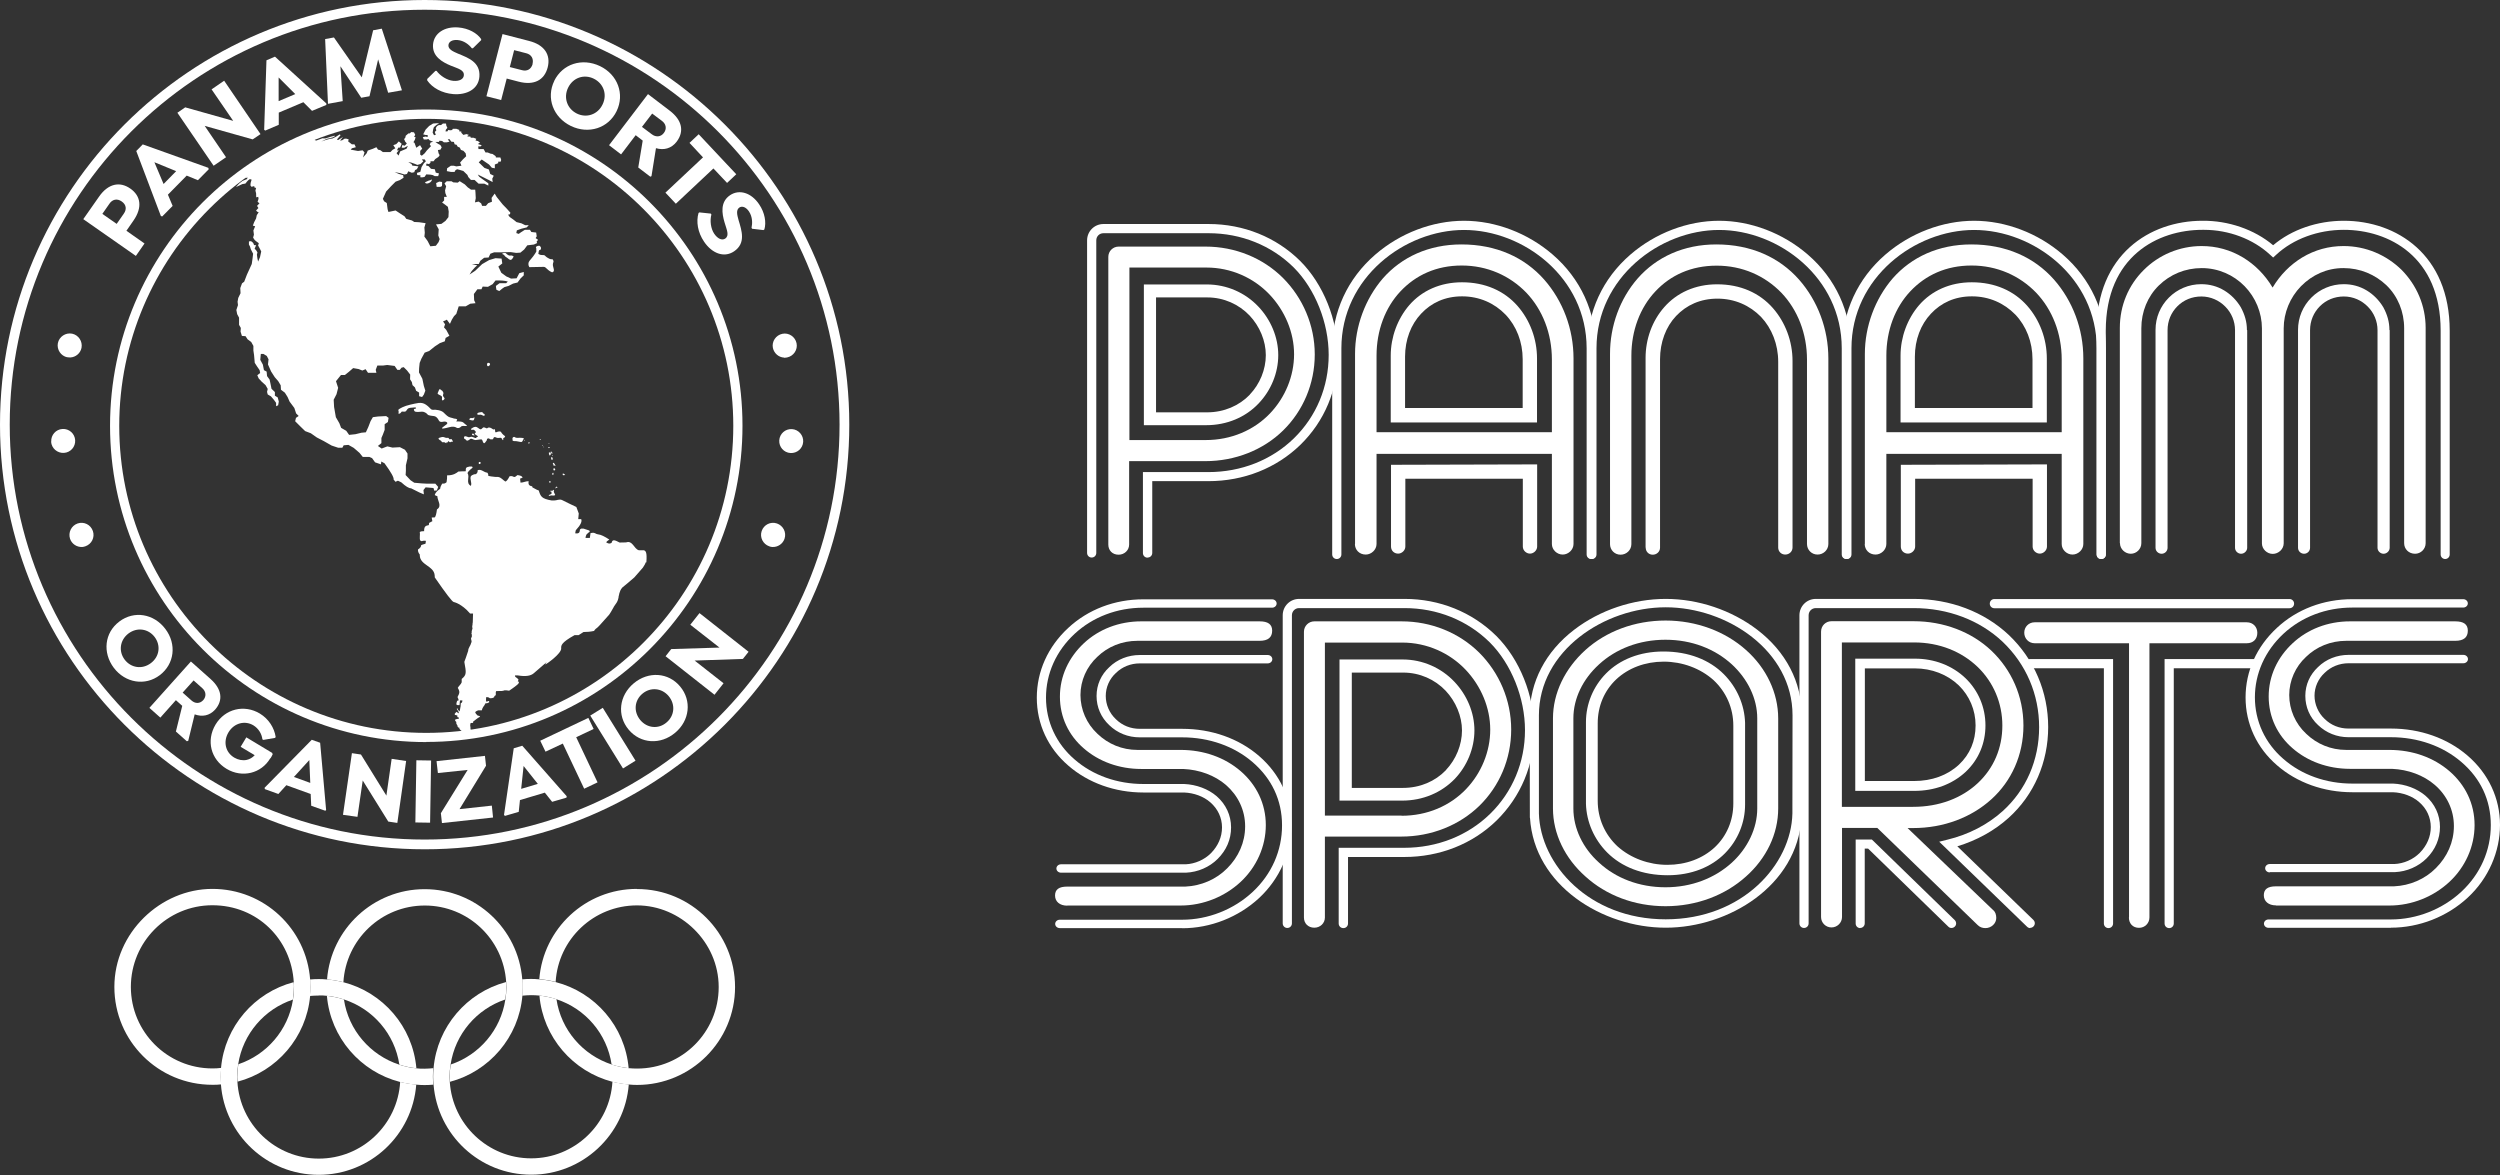 <?xml version="1.0" encoding="UTF-8"?> <svg xmlns="http://www.w3.org/2000/svg" xmlns:xlink="http://www.w3.org/1999/xlink" id="Capa_2" data-name="Capa 2" viewBox="0 0 184.92 86.92"><rect x="0" y="0" width="184.92" height="86.92" fill="#333333" stroke="none"/><defs><style> .cls-1 { fill: #fff; } .cls-2 { fill: none; } .cls-3 { clip-path: url(#clippath); } </style><clipPath id="clippath"><path class="cls-2" d="M14.89,15.39c-8.9,9.18-8.67,23.83.51,32.72,9.19,8.89,23.86,8.66,32.76-.52,8.9-9.18,8.67-23.83-.51-32.72-4.5-4.35-10.31-6.52-16.12-6.52-6.05,0-12.1,2.35-16.64,7.04"></path></clipPath></defs><g id="Capa_1-2" data-name="Capa 1"><g><g><path class="cls-1" d="M78.94,66.99c-.55,0-.9-.3-.9-.75s.29-.66.9-.66h8.73c1.17-.05,2.29-.53,3.1-1.35.83-.83,1.33-1.91,1.33-3.11s-.53-2.28-1.41-3.05c-.83-.72-1.98-1.14-3.17-1.19h-3.1c-1.65,0-3.15-.56-4.25-1.52-1.12-.96-1.77-2.31-1.77-3.83s.65-2.9,1.77-3.95c1.1-1.03,2.6-1.62,4.25-1.62h8.75c.62,0,.93.22.93.69,0,.5-.31.75-.93.75h-9.03c-1.15,0-2.2.43-2.98,1.19-.78.72-1.24,1.75-1.24,2.82s.45,2.12,1.26,2.87c.78.75,1.81,1.19,2.96,1.19h3.19c1.71,0,3.27.56,4.44,1.57,1.17,1.01,1.86,2.41,1.86,3.99s-.69,3.11-1.86,4.2-2.77,1.75-4.44,1.75h-8.38Z"></path><path class="cls-1" d="M78.48,64.55c-.19,0-.34-.14-.34-.31s.15-.31.34-.31h9.22c.69-.03,1.38-.33,1.87-.82.53-.54.82-1.2.82-1.91s-.31-1.37-.86-1.85c-.5-.44-1.21-.7-1.94-.73h-3.01c-2.11,0-4.09-.71-5.56-1.99-1.5-1.29-2.33-3.07-2.33-5.02s.82-3.77,2.32-5.16c1.47-1.37,3.44-2.12,5.56-2.12h9.52c.19,0,.34.14.34.31s-.15.31-.34.31h-9.52c-1.94,0-3.74.69-5.08,1.93-1.37,1.27-2.12,2.95-2.12,4.72s.75,3.4,2.11,4.57c1.35,1.18,3.16,1.82,5.09,1.82h3.02c.91.04,1.78.37,2.4.9.69.6,1.07,1.42,1.07,2.31s-.34,1.68-.99,2.33c-.61.61-1.46.98-2.35,1.02h-9.24Z"></path><path class="cls-1" d="M87.44,68.65h-9.05c-.19,0-.34-.14-.34-.31s.15-.31.34-.31h9.05c1.91,0,3.81-.75,5.21-2.05,1.41-1.31,2.18-3.06,2.18-4.93s-.77-3.46-2.17-4.67c-1.38-1.19-3.23-1.84-5.22-1.84h-3.14c-.86,0-1.65-.32-2.25-.9-.61-.57-.94-1.33-.94-2.16s.34-1.58.94-2.13c.59-.58,1.4-.9,2.26-.9h9.46c.19,0,.34.14.34.31s-.15.31-.34.31h-9.46c-.67,0-1.3.25-1.77.71-.48.44-.75,1.06-.75,1.7s.27,1.27.75,1.72c.48.47,1.09.71,1.77.71h3.14c2.16,0,4.18.71,5.68,2.01,1.54,1.33,2.39,3.15,2.39,5.13s-.85,3.94-2.38,5.37c-1.53,1.42-3.6,2.24-5.69,2.24"></path><path class="cls-1" d="M168.35,66.97c-.55,0-.9-.3-.9-.75s.29-.66.9-.66h8.73c1.17-.05,2.29-.53,3.1-1.35.83-.83,1.33-1.91,1.33-3.11s-.53-2.28-1.41-3.04c-.83-.72-1.98-1.14-3.17-1.19h-3.1c-1.65,0-3.15-.56-4.25-1.52-1.12-.96-1.77-2.31-1.77-3.83s.65-2.9,1.77-3.94c1.1-1.03,2.6-1.62,4.25-1.62h7.78c.62,0,.93.22.93.69,0,.5-.31.75-.93.75h-8.06c-1.15,0-2.2.43-2.98,1.19-.78.72-1.24,1.75-1.24,2.82s.45,2.12,1.26,2.87c.78.75,1.81,1.19,2.96,1.19h3.19c1.71,0,3.27.56,4.44,1.57,1.17,1.01,1.86,2.4,1.86,3.99s-.69,3.11-1.86,4.2c-1.17,1.09-2.77,1.75-4.44,1.75h-8.38Z"></path><path class="cls-1" d="M167.89,64.53c-.19,0-.34-.14-.34-.31s.15-.31.34-.31h9.22c.69-.03,1.38-.33,1.87-.82.53-.54.82-1.2.82-1.91s-.3-1.37-.86-1.85c-.5-.44-1.21-.7-1.94-.73h-3.01c-2.11,0-4.09-.71-5.56-1.99-1.5-1.29-2.33-3.07-2.33-5.02s.82-3.76,2.32-5.15c1.47-1.37,3.44-2.12,5.57-2.12h8.21c.19,0,.34.14.34.31s-.15.31-.34.31h-8.21c-1.94,0-3.74.69-5.08,1.93-1.37,1.27-2.12,2.95-2.12,4.71s.75,3.39,2.11,4.56c1.35,1.18,3.16,1.82,5.09,1.82h3.02c.91.04,1.78.37,2.4.9.69.6,1.07,1.42,1.07,2.3s-.34,1.68-.99,2.33c-.61.61-1.46.98-2.35,1.02h-9.24Z"></path><path class="cls-1" d="M176.85,68.63h-9.05c-.19,0-.34-.14-.34-.31s.15-.31.34-.31h9.05c1.91,0,3.81-.75,5.21-2.05,1.41-1.31,2.18-3.06,2.18-4.93s-.77-3.46-2.17-4.66c-1.38-1.19-3.23-1.84-5.22-1.84h-3.14c-.85,0-1.65-.32-2.25-.9-.61-.56-.94-1.33-.94-2.16s.34-1.57.94-2.13c.59-.58,1.4-.9,2.26-.9h8.49c.19,0,.34.14.34.31s-.15.31-.34.31h-8.49c-.67,0-1.3.25-1.77.71-.48.44-.75,1.06-.75,1.69s.27,1.27.75,1.72c.48.47,1.09.71,1.76.71h3.14c2.16,0,4.18.71,5.68,2.01,1.54,1.33,2.39,3.15,2.39,5.12s-.84,3.94-2.38,5.37c-1.53,1.42-3.6,2.23-5.69,2.23"></path><path class="cls-1" d="M103.67,60.34c1.9,0,3.58-.73,4.77-1.97,1.13-1.18,1.79-2.78,1.79-4.4s-.68-3.22-1.81-4.42c-1.18-1.25-2.87-2.02-4.7-2.02h-5.72v12.8h5.67ZM96.45,67.87v-21.14c0-.43.35-.77.77-.77h6.45c2.21,0,4.26.85,5.74,2.31,1.48,1.48,2.37,3.51,2.37,5.69s-.87,4.19-2.35,5.64c-1.48,1.44-3.55,2.28-5.78,2.28h-5.65v5.99c0,.42-.35.75-.78.75-.47,0-.77-.33-.77-.75"></path><path class="cls-1" d="M106.95,56.97c-.79.82-1.91,1.31-3.18,1.31h-3.78v-8.53h3.81c1.22,0,2.34.51,3.13,1.34.75.8,1.21,1.88,1.21,2.94s-.44,2.14-1.19,2.93M107.58,50.43c-.96-1.02-2.34-1.65-3.83-1.65h-4.67v10.44h4.63c1.55,0,2.92-.6,3.89-1.6.92-.96,1.46-2.27,1.46-3.59s-.55-2.62-1.48-3.6"></path><path class="cls-1" d="M99.36,68.65c-.19,0-.34-.15-.34-.34v-5.6h4.84c2.44,0,4.7-.89,6.36-2.51,1.66-1.62,2.58-3.82,2.58-6.19s-1-4.89-2.6-6.49c-1.66-1.64-3.9-2.54-6.31-2.54h-7.8c-.3,0-.53.24-.53.53v22.79c0,.19-.15.34-.34.34s-.34-.15-.34-.34v-22.79c0-.67.54-1.21,1.21-1.21h7.8c2.59,0,5,.97,6.79,2.74,1.73,1.73,2.8,4.4,2.8,6.97s-.99,4.92-2.78,6.68c-1.78,1.74-4.21,2.7-6.83,2.7h-4.16v4.92c0,.19-.15.34-.34.34"></path><path class="cls-1" d="M128.1,63.81c1.18-1.08,1.88-2.55,1.88-4v-6.68c0-1.46-.7-2.9-1.88-3.99-1.25-1.14-2.96-1.82-4.91-1.82s-3.67.68-4.91,1.82c-1.2,1.09-1.9,2.53-1.9,3.99v6.68c0,1.46.7,2.93,1.9,4,1.23,1.14,2.96,1.82,4.91,1.82s3.65-.68,4.91-1.82M117.27,64.83c-1.51-1.34-2.4-3.15-2.4-5.03v-6.66c0-1.88.89-3.69,2.4-5.06,1.53-1.38,3.64-2.18,5.93-2.18s4.42.81,5.95,2.18c1.51,1.34,2.38,3.18,2.38,5.06v6.66c0,1.88-.87,3.69-2.38,5.03-1.53,1.38-3.64,2.2-5.95,2.2s-4.4-.81-5.93-2.2"></path><path class="cls-1" d="M132.94,60.18h0,0ZM113.83,59.99v.18c.1,3.76,3.7,7.83,9.38,7.83s9.29-4.06,9.37-7.83v-.3s.01-6.96.01-6.96c0-4.78-4.85-7.99-9.38-7.99s-9.38,3.21-9.38,7.99v7.08ZM123.21,68.62c-4.65,0-9.73-3.1-10.04-8.13h-.01v-.31s-.01-7.27-.01-7.27c0-2.46,1.17-4.71,3.29-6.33,1.89-1.45,4.36-2.28,6.77-2.28s4.87.83,6.77,2.28c2.12,1.62,3.29,3.87,3.29,6.33l-.02,7.58c-.31,5.03-5.39,8.13-10.04,8.13"></path><path class="cls-1" d="M118.18,53.49c0-1.26.49-2.41,1.37-3.24.9-.84,2.14-1.31,3.51-1.31s2.71.49,3.69,1.37c.94.88,1.46,2.07,1.46,3.36v5.76c0,1.26-.49,2.41-1.37,3.24-.9.84-2.14,1.3-3.51,1.3s-2.71-.49-3.69-1.37c-.94-.88-1.46-2.07-1.46-3.36v-5.74M129.08,53.47c-.04-1.34-.6-2.62-1.57-3.6-1.06-1.06-2.6-1.68-4.47-1.68-1.76,0-3.23.6-4.24,1.62-.96.97-1.49,2.27-1.49,3.6v5.89h0v.12s0,.02,0,.04c.04,1.34.6,2.62,1.57,3.6,1.06,1.06,2.6,1.68,4.47,1.68,1.76,0,3.23-.6,4.24-1.62.96-.97,1.49-2.27,1.49-3.6v-.09h0v-5.8h0v-.12s0-.02,0-.04"></path><path class="cls-1" d="M169.35,44.99h-21.83c-.19,0-.34-.15-.34-.34s.15-.34.34-.34h21.83c.19,0,.34.15.34.34s-.15.34-.34.34"></path><path class="cls-1" d="M157.48,67.86v-20.28h-6.98c-.44,0-.77-.35-.77-.78s.33-.77.77-.77h15.69c.47,0,.78.35.78.78,0,.47-.31.77-.78.77h-7.2v20.28c0,.42-.33.77-.77.77-.47,0-.75-.33-.75-.77"></path><path class="cls-1" d="M160.45,68.65c-.19,0-.34-.15-.34-.34v-19.56h6.79c.19,0,.34.15.34.34s-.15.34-.34.34h-6.11v18.88c0,.19-.15.34-.34.34"></path><path class="cls-1" d="M155.96,68.65c-.19,0-.34-.15-.34-.34v-18.88h-5.47c-.19,0-.34-.15-.34-.34s.15-.34.34-.34h6.15v19.56c0,.19-.15.34-.34.34"></path><path class="cls-1" d="M141.51,59.68c1.93,0,3.59-.64,4.79-1.76,1.17-1.1,1.81-2.58,1.81-4.25s-.66-3.21-1.83-4.34c-1.18-1.13-2.82-1.81-4.69-1.81h-5.35v12.16h5.26ZM134.7,67.84v-21.12c0-.44.35-.77.77-.77h6.08c2.21,0,4.27.78,5.75,2.18,1.48,1.41,2.37,3.36,2.37,5.54s-.89,4.11-2.37,5.45c-1.48,1.34-3.52,2.13-5.8,2.13h-.4l6.32,6.06c.16.12.24.33.24.59,0,.42-.38.75-.8.75-.23,0-.42-.07-.58-.23l-7.42-7.18h-2.61v6.59c0,.42-.35.77-.78.77s-.77-.35-.77-.77"></path><path class="cls-1" d="M137.6,68.65c-.19,0-.34-.15-.34-.34v-6.21h1.2l6.13,5.96c.13.13.14.35,0,.48-.13.13-.35.14-.48,0l-5.93-5.77h-.25v5.53c0,.19-.15.34-.34.34"></path><path class="cls-1" d="M137.95,57.77h3.63c1.32,0,2.47-.42,3.32-1.21.81-.76,1.23-1.76,1.23-2.9s-.45-2.19-1.25-2.97c-.84-.8-1.99-1.25-3.24-1.25h-3.7v8.34ZM141.58,58.5h-4.35v-9.78h4.42c1.43,0,2.76.51,3.74,1.45.95.92,1.47,2.16,1.47,3.49s-.51,2.53-1.46,3.43c-.99.92-2.31,1.41-3.81,1.41"></path><path class="cls-1" d="M150.18,68.65c-.08,0-.17-.03-.24-.1l-6.5-6.29.6-.15c1.58-.38,2.99-1.12,4.09-2.11,1.74-1.57,2.7-3.78,2.7-6.21s-.96-4.66-2.7-6.32c-1.7-1.6-4.04-2.49-6.58-2.49h-7.24c-.3,0-.53.24-.53.53v22.79c0,.19-.15.34-.34.34s-.34-.15-.34-.34v-22.79c0-.67.54-1.21,1.21-1.21h7.24c2.71,0,5.21.95,7.04,2.67,1.88,1.79,2.91,4.21,2.91,6.81s-1.04,5.01-2.92,6.71c-1.05.95-2.35,1.67-3.8,2.11l5.63,5.45c.13.13.14.34,0,.48-.07.07-.16.1-.24.1"></path><path class="cls-1" d="M114.79,31.96v-5.37c0-1.92-.69-3.68-1.89-4.94-1.23-1.27-2.9-2.01-4.78-2.01s-3.4.71-4.53,1.91c-1.13,1.2-1.77,2.9-1.77,4.75v5.67h12.97ZM100.23,40.23v-14.06c0-2.03.75-4.06,2.06-5.58,1.39-1.58,3.4-2.51,5.81-2.51,2.57,0,4.66.95,6.12,2.6,1.39,1.58,2.17,3.66,2.17,5.83v13.73c0,.42-.38.78-.8.78s-.8-.35-.8-.78v-6.67h-12.97v6.67c0,.42-.38.78-.8.78-.47,0-.8-.35-.8-.78"></path><path class="cls-1" d="M112.63,30.18v-3.6c0-1.29-.46-2.46-1.27-3.31-.82-.85-1.94-1.35-3.21-1.35s-2.28.48-3.03,1.28c-.76.8-1.19,1.94-1.19,3.18v3.8h8.69ZM102.87,31.25v-4.95c0-1.36.5-2.72,1.38-3.74.93-1.06,2.28-1.68,3.89-1.68,1.72,0,3.13.64,4.1,1.74.93,1.06,1.45,2.45,1.45,3.9v4.73h-10.83Z"></path><path class="cls-1" d="M103.94,34.35h8.69M113.7,34.35v6.08c0,.28-.26.52-.53.52s-.53-.23-.53-.52v-5.02h-8.69v5.02c0,.28-.26.52-.53.52-.31,0-.53-.23-.53-.52v-6.05"></path><path class="cls-1" d="M176.76,24.42v16.1c0,.23-.21.44-.45.44s-.45-.2-.45-.44v-16.1c0-.65-.26-1.28-.72-1.74-.45-.46-1.08-.75-1.77-.75s-1.31.26-1.77.72c-.46.46-.73,1.08-.73,1.77v16.1c0,.24-.2.44-.44.44s-.45-.19-.45-.44v-16.12c0-.92.36-1.76.99-2.39.62-.62,1.47-.99,2.39-.99.61,0,1.18.15,1.71.47.49.3.9.71,1.22,1.24.29.54.45,1.07.45,1.68"></path><path class="cls-1" d="M89.18,32.55c1.89,0,3.57-.73,4.75-1.96,1.13-1.18,1.79-2.77,1.79-4.39s-.68-3.21-1.8-4.4c-1.18-1.25-2.86-2.01-4.68-2.01h-5.7v12.76h5.65ZM81.98,40.27v-21.27c0-.43.35-.76.76-.76h6.43c2.2,0,4.25.85,5.72,2.31,1.47,1.47,2.36,3.5,2.36,5.67s-.87,4.18-2.34,5.62c-1.47,1.44-3.54,2.27-5.76,2.27h-5.63v6.17c0,.42-.35.75-.78.75-.47,0-.76-.33-.76-.75"></path><path class="cls-1" d="M119.09,40.23v-14.06c0-2.06.73-4.07,2.05-5.58,1.39-1.58,3.4-2.51,5.81-2.51,2.57,0,4.66.95,6.12,2.6,1.39,1.58,2.17,3.66,2.17,5.83v13.73c0,.43-.36.78-.8.78s-.78-.35-.78-.78v-13.64c0-1.92-.69-3.68-1.89-4.94-1.23-1.27-2.9-2.01-4.79-2.01s-3.42.71-4.54,1.91c-1.13,1.2-1.77,2.9-1.77,4.75v13.94c0,.43-.36.78-.8.78s-.78-.35-.78-.78"></path><path class="cls-1" d="M152.5,31.96v-5.37c0-1.92-.69-3.68-1.89-4.94-1.23-1.27-2.9-2.01-4.78-2.01s-3.4.71-4.53,1.91c-1.13,1.2-1.77,2.9-1.77,4.75v5.67h12.97ZM137.94,40.23v-14.06c0-2.03.75-4.06,2.06-5.58,1.39-1.58,3.4-2.51,5.81-2.51,2.57,0,4.66.95,6.12,2.6,1.39,1.58,2.17,3.66,2.17,5.83v13.73c0,.42-.38.78-.8.78s-.8-.35-.8-.78v-6.67h-12.97v6.67c0,.42-.38.78-.8.78-.47,0-.8-.35-.8-.78"></path><path class="cls-1" d="M156.8,40.18v-15.93c0-1.65.64-3.16,1.77-4.28,1.11-1.11,2.64-1.77,4.28-1.77,1.09,0,2.12.28,3.07.85.88.54,1.61,1.27,2.18,2.22.57-.95,1.3-1.68,2.18-2.22.95-.57,1.98-.85,3.07-.85,1.65,0,3.17.66,4.3,1.77,1.11,1.13,1.77,2.64,1.77,4.28v15.93c0,.43-.36.78-.78.78-.47,0-.81-.35-.81-.78v-15.9c0-1.23-.47-2.36-1.3-3.17-.85-.81-1.96-1.28-3.19-1.28s-2.31.5-3.14,1.34c-.81.83-1.28,1.96-1.28,3.12v15.9c0,.42-.38.78-.81.78s-.8-.36-.8-.78v-15.9c0-1.16-.47-2.29-1.28-3.12-.81-.83-1.94-1.34-3.17-1.34s-2.34.47-3.17,1.28c-.83.81-1.3,1.94-1.3,3.17v15.9c0,.43-.36.78-.78.78s-.8-.35-.8-.78"></path><path class="cls-1" d="M166.22,24.42v16.1c0,.23-.21.44-.45.44s-.45-.2-.45-.44v-16.1c0-.65-.26-1.28-.72-1.74-.45-.46-1.08-.75-1.77-.75s-1.31.26-1.77.72c-.46.46-.73,1.08-.73,1.77v16.1c0,.24-.2.44-.44.44s-.45-.19-.45-.44v-16.12c0-.92.36-1.76.99-2.39.62-.62,1.47-.99,2.39-.99.61,0,1.18.15,1.71.47.49.3.9.71,1.22,1.24.29.54.45,1.07.45,1.68"></path><path class="cls-1" d="M150.34,30.18v-3.6c0-1.29-.46-2.46-1.27-3.31-.83-.85-1.94-1.35-3.21-1.35s-2.28.48-3.03,1.28c-.76.8-1.19,1.94-1.19,3.18v3.8h8.69ZM140.58,31.25v-4.95c0-1.36.5-2.72,1.38-3.74.93-1.06,2.28-1.68,3.89-1.68,1.72,0,3.13.64,4.1,1.74.93,1.06,1.45,2.45,1.45,3.9v4.73h-10.83Z"></path><path class="cls-1" d="M141.65,34.35h8.69M151.41,34.35v6.08c0,.28-.26.52-.53.52s-.53-.23-.53-.52v-5.02h-8.69v5.02c0,.28-.26.52-.53.52-.31,0-.53-.23-.53-.52v-6.05"></path><path class="cls-1" d="M121.72,40.49v-14.02c0-1.39.49-2.74,1.38-3.75.93-1.06,2.29-1.69,3.91-1.69,1.73,0,3.14.64,4.12,1.75.93,1.06,1.46,2.46,1.46,3.92v13.8c0,.29-.24.52-.54.52s-.52-.23-.52-.52v-13.74c0-1.29-.47-2.47-1.27-3.32-.83-.85-1.95-1.35-3.22-1.35s-2.3.48-3.06,1.28c-.76.8-1.19,1.95-1.19,3.2v13.94c0,.29-.24.52-.54.52s-.52-.23-.52-.52"></path><path class="cls-1" d="M92.45,29.19c-.79.82-1.91,1.31-3.17,1.31h-3.77v-8.5h3.8c1.21,0,2.33.51,3.12,1.34.75.8,1.2,1.87,1.2,2.93s-.44,2.14-1.19,2.92M93.08,22.68c-.96-1.02-2.33-1.64-3.82-1.64h-4.65v10.41h4.61c1.54,0,2.91-.59,3.87-1.6.92-.96,1.46-2.26,1.46-3.58s-.55-2.62-1.47-3.59"></path><path class="cls-1" d="M84.88,41.25c-.19,0-.34-.15-.34-.34v-5.99h4.83c2.44,0,4.69-.89,6.34-2.5,1.66-1.62,2.57-3.81,2.57-6.17s-.99-4.87-2.59-6.47c-1.65-1.63-3.89-2.53-6.29-2.53h-7.78c-.3,0-.53.23-.53.53v23.12c0,.19-.15.34-.34.34s-.34-.15-.34-.34v-23.12c0-.67.54-1.21,1.21-1.21h7.78c2.58,0,4.99.97,6.77,2.73,1.72,1.72,2.79,4.38,2.79,6.95s-.99,4.91-2.77,6.65c-1.78,1.73-4.19,2.69-6.81,2.69h-4.15v5.31c0,.19-.15.34-.34.34"></path><path class="cls-1" d="M117.7,41.35c-.19,0-.34-.15-.34-.34v-15.25c0-5.24-4.69-8.75-9.07-8.75s-9.07,3.52-9.07,8.75v15.25c0,.19-.15.34-.34.34s-.34-.15-.34-.34v-15.25c0-2.69,1.13-5.15,3.19-6.93,1.84-1.59,4.23-2.5,6.56-2.5s4.72.91,6.56,2.5c2.06,1.78,3.19,4.24,3.19,6.93v15.25c0,.19-.15.34-.34.34"></path><path class="cls-1" d="M136.57,41.35c-.19,0-.34-.15-.34-.34v-15.25c0-5.24-4.69-8.75-9.07-8.75s-9.07,3.52-9.07,8.75v15.25c0,.19-.15.34-.34.34s-.34-.15-.34-.34v-15.25c0-2.69,1.13-5.15,3.19-6.93,1.84-1.59,4.23-2.5,6.56-2.5s4.72.91,6.56,2.5c2.06,1.78,3.19,4.24,3.19,6.93v15.25c0,.19-.15.34-.34.34"></path><path class="cls-1" d="M155.43,41.35c-.19,0-.34-.15-.34-.34v-15.25c0-5.24-4.69-8.75-9.07-8.75s-9.07,3.52-9.07,8.75v15.25c0,.19-.15.34-.34.34s-.34-.15-.34-.34v-15.25c0-2.69,1.13-5.15,3.19-6.93,1.84-1.59,4.23-2.5,6.56-2.5s4.72.91,6.56,2.5c2.06,1.78,3.19,4.24,3.19,6.93v15.25c0,.19-.15.34-.34.34"></path><path class="cls-1" d="M180.87,41.35c-.19,0-.34-.15-.34-.34v-16.55c0-5.5-3.86-7.46-7.16-7.46-1.91,0-3.74.67-5,1.84l-.23.21-.23-.21c-1.25-1.16-3.06-1.84-4.88-1.84-.04,0-.08,0-.11,0-3.31,0-7.16,1.95-7.16,7.46v16.55c0,.19-.15.34-.34.34s-.34-.15-.34-.34v-16.55c0-5.62,3.93-8.13,7.83-8.13,1.91-.02,3.84.64,5.23,1.81,1.37-1.16,3.26-1.81,5.23-1.81,3.9,0,7.83,2.51,7.83,8.13v16.55c0,.19-.15.34-.34.34"></path><path class="cls-1" d="M31.41.72C14.49.72.72,14.48.72,31.41s13.77,30.69,30.69,30.69,30.69-13.77,30.69-30.69S48.33.72,31.41.72M31.41,62.82C14.09,62.82,0,48.73,0,31.41S14.09,0,31.41,0s31.41,14.09,31.41,31.41-14.09,31.41-31.41,31.41"></path></g><g class="cls-3"><path class="cls-1" d="M38.77,32.55s.06-.03.05,0c-.01.03-.04.06-.05.04-.02-.02-.02-.03,0-.04M39.07,32.74s.06-.03.09-.01c.03.02.07.04.03.05-.04,0-.05,0-.08.02s-.05-.01-.04-.05M39.98,32.47s-.03.04-.06.05c-.03,0-.01.03.01.02.02,0,.05,0,.07-.02.02-.02,0-.04-.03-.05M40.1,32.92s.09.04.05.05c-.04,0-.04.01-.05-.01-.01-.03-.01-.03,0-.04M40.22,33.04s.04.03.02.04c-.02,0-.05,0-.05-.01,0-.02.02-.04.03-.03M40.57,32.8s.05-.04.05-.01c0,.02.02.07,0,.05-.03-.01-.05-.03-.04-.04M40.97,36.26c.01.07-.02.09,0,.14.02.04.05.11.07.15.02.04.06.08-.05.1-.11.02-.17-.02-.24,0-.07.02-.17.05-.16,0,.01-.04.07-.06.12-.08.05-.02.1-.04.09-.1-.02-.06,0-.13-.06-.12-.07,0-.08-.04,0-.05.07,0,.13.01.16-.03.03-.04.08-.05.09-.01M41.07,36.1s.03-.02.04-.05c.02-.04.02-.06.06-.05.04.02.1.03.05.06-.05.03-.08.02-.1.04-.02.02-.05.04-.05,0M36.08,26.84c.1-.02.18.04.17.11-.01.07-.11.17-.18.13-.07-.04-.06-.22.02-.24M35.45,34.17c.06-.01.11.03.11.07,0,.04-.07.11-.12.08-.05-.02-.04-.14.01-.15M40.66,35.59s.09.02.08.05c0,.03-.05.08-.09.06-.04-.02-.03-.11,0-.12M41.68,35.03c.05.02.02.05.06.05.04,0,.08.04.05.05-.03.02-.07.02-.12.02-.05,0-.05-.06-.05-.06,0,0-.01-.09.05-.06M40.94,35.01c0,.06,0,.13-.04.11-.04-.02-.1-.05-.06-.08.04-.03.05-.04.05-.06s.05-.02.05.03M41.05,34.67s.04.09,0,.11c-.04.01-.08.03-.1,0-.02-.04-.03-.1,0-.13.03-.03.09,0,.1.03M40.97,34.25s.06.06.08.11c.02.05.06.13.02.11s-.05-.05-.1-.04c-.05,0-.06-.04-.04-.05.02-.01.02-.03-.02-.05-.03-.02-.02-.15.05-.08M40.84,33.83s.05.03.04.07c0,.04,0,.12-.04.12-.03,0-.05-.03-.05-.03,0,0-.02-.07-.03-.12-.01-.05.06-.06.08-.04M40.87,33.66s.03.03.01.05c-.02.02-.07,0-.05-.02.02-.02.03-.03.04-.02M40.74,33.41c0,.05-.02.12-.05.09-.03-.04-.08-.07-.09-.02s0,.06.02.12c.01.06,0,.1.04.08.04-.01.07-.01.07-.07,0-.05,0-.09.03-.08.04.02.05,0,.09,0s.07-.01.03-.03c-.04-.02-.08-.02-.08-.06,0-.04-.05-.07-.05-.03M40.56,33.07s.13,0,.11.03c-.02.02-.06.06-.09.04-.03-.02-.03-.07-.02-.07M38.09,32.34c.09.08.35.04.35.04,0,0,.38,0,.3.08-.08.08-.07.27-.24.23-.18-.03-.31-.07-.41-.06-.1,0-.19-.02-.18-.08.02-.06-.02-.08,0-.14.01-.07.12-.13.18-.07M34.96,32.07s-.08.09-.03.11c.06.02.21.05.17,0-.05-.04-.11-.16-.14-.11M34.88,31.7c.09-.07.24-.18.4-.1.15.08.24.22.35.12.1-.09.11-.14.24-.09.13.04.14.09.19.03.06-.06.19-.05.31.03.12.09.16.09.19.06.03-.03.06.02.06.08s0,.19.09.14c.1-.04.3-.11.36,0,.06.11.18.21.18.21,0,0,.16.09.1.15-.06.06-.14.06-.13.12.02.06,0,.16-.05.08-.04-.08-.08-.16-.16-.15-.08.01-.18.03-.26,0-.08-.03-.18-.09-.23-.01-.05.08-.03.13-.12.13s-.16,0-.19-.04c-.04-.04-.03-.04-.1-.03-.07.02-.09.02-.09.07s-.01.08-.08.16c-.06.08-.12.18-.19.08-.07-.1-.05-.26-.19-.24-.14.02-.26.04-.39.05-.13,0-.3-.15-.38-.08-.09.07-.24.18-.29.1-.04-.08-.16-.1-.17-.14-.01-.04-.03-.18.11-.16.13.02.19.09.28.07.09-.02.14-.06.28,0s.2.09.23.03c.03-.06.2-.06.08-.13-.12-.07-.24-.15-.18-.19.06-.04.1-.1.03-.16-.07-.06-.08-.12-.19-.1-.11.03-.17-.04-.12-.08M32.47,32.39c.09-.02.14-.04.17-.05.03,0,.1-.04.21,0,.11.04.16.06.22.05.06-.01.09-.02.13.04.04.06.04.08.11.06.08-.02.07-.05.12.04.05.09.13.14.04.14s-.11,0-.14.03c-.03.03-.09,0-.11-.03-.02-.04-.06-.06-.08,0-.03.05-.04.08-.09.05-.04-.03-.02.09-.06.06-.04-.03-.11-.08-.16-.07-.06,0-.13.02-.16-.04-.03-.06-.05-.08-.12-.11-.07-.03-.17-.14-.08-.16M35.39,30.52c.18-.02.29-.08.31,0,.03.08.08.06.12.1.04.04.06.1,0,.13-.06.03-.1-.03-.2-.06-.1-.04-.24.01-.29-.02-.06-.03-.02-.14.06-.14M35.1,30.9c-.03.09-.03.19-.11.2-.09,0-.37-.04-.25-.13.12-.09.08-.05.17-.04.08.01.22-.1.2-.03M29.46,30.31c.09-.09.43-.28.89-.38.45-.09.8-.24,1.15,0,.35.24.35.4.54.38.19-.02.6.03.78.21.18.18.33.33.49.36s.27.08.27.08c0,0,.31.01.22.13-.09.11-.03.09.08.08.1,0,.32.01.4.09.08.08.15.13.15.13,0,0,.21.12.04.12s-.31-.03-.38.06c-.07.08-.23.13-.33.06-.11-.07-.28-.1-.53-.03s-.7.18-.48,0c.23-.18.41-.26.31-.36-.1-.09-.27-.05-.27-.05,0,0-.25.08-.33-.09-.08-.17-.21-.3-.34-.32-.13-.03-.42-.02-.5-.13-.08-.11-.28-.21-.41-.2-.13.01-.48.06-.55-.04-.07-.09-.06-.18.03-.17.09,0,.16-.13-.07-.1-.23.03-.37,0-.48.12-.11.13-.09.19-.24.19-.14,0-.19-.04-.23.05-.04.09-.24.16-.19.04.04-.11-.05-.2,0-.24M32.7,28.89s.11.13.1.2c-.01.08-.07.16,0,.25.07.09.11.13.07.18-.04.06-.16.17-.18.03-.01-.14.06-.21-.09-.29-.15-.08-.28-.11-.21-.22.06-.11.09-.29.16-.25.08.04.14.11.14.11M39.69,17.88l.11-.14-.18-.13.08-.13-.04-.28-.36-.04-.1-.16c-.13,0-.25,0-.38,0l-.27.17-.18.13-.18-.06.04-.2.33-.12.4-.1.15-.16h-.26s-.28-.14-.28-.14l-.36-.09-.24-.19-.27-.19-.12-.17.14-.03.03-.12-.26-.29-.31-.32-.44-.55-.15-.25-.23.32c.01.09.02.19.03.28l-.28.11-.17.2h-.28s-.07-.19-.07-.19l-.19-.13-.27.06.06-.31c0-.14-.01-.27-.02-.41l-.02-.22h-.31s-.24-.17-.24-.17l-.22-.22-.38-.24-.14.11-.33-.02-.13-.08c-.12,0-.24,0-.36,0l-.16.15.12.22-.08.3.02.2.11.28c-.07,0-.13,0-.2,0v.27s-.15.15-.15.15l.17.12.26.2.06.35c0,.13-.02.27-.02.41l-.22.28-.3.22-.4.04.2.36c-.01.15-.02.3-.03.46l.1.27-.08.22-.2.27-.41.04-.2-.39-.24-.33c.01-.09.02-.19.03-.28l-.03-.39.09-.32-.48-.07-.36-.02-.17-.11-.42-.12-.13-.19-.33-.21-.33-.22-.53.11-.06-.2-.06-.46-.2-.13-.09-.18.24-.54.36-.39.34-.34.32-.12.27-.17-.03-.19-.31-.09-.32-.14.41.08.32.1.18-.04.1-.2.26.11.18-.04.06-.16.13-.06.12-.21-.2-.03-.25-.03-.06-.12-.24-.13.19.02.29.1.19.08.24-.07.2-.19-.11-.15c.07,0,.14,0,.21,0l.09.14-.15.15-.17.28c-.03.12-.06.23-.09.35l-.25.08.02.16.24.02s-.02.1,0,.15c.09,0,.21,0,.3-.03l.13-.19.31.02.16.03.16.08c.08,0,.16,0,.25,0l.06-.2-.24-.06-.07-.25-.28-.03-.18-.2-.19-.05s.02-.09.04-.14l.18.04.11-.1v-.11c.08,0,.15,0,.23,0l.12-.16.24-.16.09-.13-.08-.14-.05-.24.19-.03.09-.17-.1-.17-.17-.09-.2-.14c.09,0,.17,0,.26,0l.05-.09.19.02.13.1h.22s.2-.05.2-.05l-.13-.16.12-.03.14.19.19.02.06.18.14.03.08.14.16.07.08.17.19.07.16.18.04.22-.24.23-.21.24.1.23-.38.05-.19-.05c-.07,0-.14,0-.21,0l-.28.19c0,.07-.02.14-.02.21l.31.06h.26s.07-.13.07-.13l.12-.07.16.04.3.09.3.29.07.16.19.21c.09,0,.18,0,.27,0l.3.28h.43s.29.14.29.14v-.17s-.48-.34-.48-.34l-.2-.15-.1-.16.3.15.52.26.28.15c-.01-.08-.02-.17-.03-.25l.11-.22-.26-.13-.1-.33-.33-.12-.42-.41.11-.11.11-.1.54.37.21.24.22.04v-.28s.25-.1.25-.1v-.11c.07,0,.13,0,.18,0l.04-.13-.06-.18c-.11,0-.22,0-.33,0,0-.03-.01-.07-.02-.1l-.23-.16-.14-.02-.22-.09c-.05,0-.11,0-.16,0l-.07-.13-.07-.12h-.27s-.11,0-.11,0c0-.07-.02-.13-.02-.2.06,0,.12,0,.18,0l.08-.09-.25-.07.02-.08.11-.02-.15-.13-.19-.05.06-.12-.2-.08h-.21s-.03-.09-.03-.09h-.17s-.07-.03-.07-.03l.13-.09-.18-.06-.23.06-.15-.16v-.09s-.15-.01-.15-.01v-.11s-.21-.08-.21-.08c-.09,0-.18,0-.27,0l-.05.09-.15.02-.13-.03-.07.11h-.14s.03-.13.03-.13l.11-.13-.08-.17-.02-.15c-.08,0-.15,0-.23,0l-.14.11h-.16s-.14.08-.14.08l-.09.15.04.17-.11.11.07.22-.13.02-.1-.19.04-.24.05-.16.18-.16.21-.13c-.07,0-.14,0-.21,0l-.24.02-.29.18-.26.27-.18.35.19.05h.14s0,.15,0,.15l-.16-.04-.2.05.08.17c.07,0,.14,0,.21,0l.12-.04.11.11.25.1-.19.05-.06.16.09.11-.3.31-.17.22-.21.18-.12-.08v-.28s.15-.16.15-.16l-.16-.26-.28.19-.13-.36-.08-.05.1-.17.06-.2-.11-.02.08-.16-.09-.18-.21-.02-.1.1h-.1s-.2.17-.2.17l-.03.14-.09.11.08.19.12.13-.15.17-.18-.05-.05.2h.19s.27-.14.27-.14c-.03.07-.07.14-.1.21l-.47.2-.12.31-.15-.18.17-.21s-.1,0-.14,0l.1-.2s.09,0,.13,0l.12-.28-.21-.18-.19.2-.22.08.15.23-.21.12-.15.16h-.56s-.19-.14-.19-.14l-.17-.04-.12-.18-.27.12-.37.13-.08.2-.27.31.11-.38-.14-.15-.34.05-.54-.1.09-.1.29-.08-.1-.21h-.19s-.28-.22-.28-.22l.04-.15-.17-.05h-.13s-.19.12-.19.12l-.15.02.22-.27-.36.23-.09-.04.27-.32-.06-.06-.3.19-.25.12-.17.02-.3.08-.35.12.42-.2.23-.05.19-.05.18-.1-.03-.03-.3.08-.38.12h-.12s-.06,0-.1-.01l-.46.17-.14-.05.15-.22-.2-.05.08-.11-.05-.06-.23.04.08-.11s-.08-.01-.12-.02v-.1s-.06-.01-.09-.02h-.06c-1.7.97-3.28,2.14-4.7,3.48l.2-.05-.04.12-.33.13-.23.18s-.07.07-.1.1l-.16.18.47-.22.23-.04c.08-.11.2-.26.33-.33l.13.04-.07.23-.02.19.08.11.2-.05.03.11s.08.01.11.02l-.05.2.05.2c0,.09,0,.21.01.3.04-.01.1-.03.15-.04l.02.15-.07.22.14.11-.18.19.1.16-.17.18.08.09.11.04-.14.22-.05.24-.14.27-.1.26.17.05-.13.31.04.31-.06.22.12.18.16.13.14.1-.05.17.13.24.1.2-.09.42c-.05.11-.1.22-.14.33l-.05-.22-.04-.29.04-.17-.11-.18-.1-.08.11-.27c-.05,0-.1,0-.15-.01l-.06-.15-.08-.08-.09-.06-.15.02v.23s.08.15.08.15l.06.2.17.33-.04.33-.06.43-.15.33-.21.46c-.07.17-.14.35-.2.52l-.16.12c-.04.11-.09.23-.13.35l.02.38-.17.35-.05.28.03.25-.12.36.06.31.14.26v.53s.13.23.13.23l-.02.27.1.32c.09,0,.18.01.27.02l.15.23.27.2.16.29v.34s.05.34.05.34l.05.57.16.25.2.29.04.21-.21.17.1.23.22.24.29.26.16.28-.05.22.05.19.24.14.22.26.16.22v.25s.15-.07.15-.07l.05-.27-.08-.31-.21-.13v-.27s-.25-.24-.25-.24l-.07-.35-.07-.33-.19-.26-.03-.33-.2-.11-.08-.41-.19-.35.04-.44h.19s.25.15.25.15l.13.25-.04.38.23.52.27.42.26.3.18.3.02.33.29.22.2.32.15.34.35.47.13.4.19.19-.2.14-.06.25.4.4.34.33.42.16.44.31.52.27.58.33.48.16h.31s.1-.18.1-.18l.35-.03.39.22.43.37.24.3c.12,0,.24,0,.35,0h.14s.2.09.2.09l.22.31.44.15.02-.21.24.13q.73,1,.67,1.2l.14.17.18-.08.25.12q.49.45.72.44l.62.31.33.14-.03-.32.16-.2.58.05.06.2.19-.02.1-.26-.21-.24c-.2,0-.4,0-.6,0l-.39-.02-.57-.05-.27-.18-.37-.39.02-.31c0-.14,0-.27,0-.41l.12-.52c0-.12,0-.24,0-.35l-.19-.28-.37-.19-.55.03-.38-.09-.42.16-.28-.19.26-.21v-.17c0-.07,0-.14,0-.21l.1-.23.14-.37c0-.14,0-.28,0-.42l.24-.16.05-.31-.18-.13-.6.03-.38.05-.17.29-.17.44-.18.39-.32.03-.45.11-.47.05-.21-.3-.38-.22-.13-.34-.26-.45-.13-.75-.03-.54.21-.41.12-.47-.16-.49.37-.46h.29s.3-.24.3-.24l.31-.27.4.07.28.11.24-.1.18.27c.12,0,.23,0,.35,0h.27s-.05-.22-.05-.22l.12-.32h.43s.3-.04.3-.04l.55.07.2.29c.06,0,.12,0,.18,0l.13-.16.16-.04.25.25.23.3c0,.11,0,.23-.01.35l.13.2.05.23.18.17.09.25.22.13v.27s.22.06.22.06l.13-.18.11-.29-.11-.35-.11-.53-.25-.47c0-.2.01-.4.05-.7.04-.1.09-.22.13-.32l.24-.44.34-.13.41-.33.38-.25.36-.13.06-.25.28-.16-.23-.43-.17-.19.08-.23-.15-.21.28-.13.23.31.14-.31.16-.26.17-.17.18-.56c.17,0,.35,0,.52,0l.33-.19.39-.04-.1-.22-.02-.46.26-.35c.1,0,.2,0,.3,0l.09-.2.39.02.35-.2.21-.27q.62-.02.91.08s-.08.08-.12.12c-.16,0-.32,0-.49,0-.08.06-.18.14-.27.2,0,.09.02.2.04.29l.21.09.22-.18.16-.11.31-.09.33-.17.33-.08.23-.31.23-.22v-.25s-.33.09-.33.09l-.2.38-.41.02-.35-.16-.37-.27-.22-.46.29-.23-.05-.36-.45-.03-.47.14-.52.3-.51.49-.42.28.16-.26.25-.28.16-.14-.41-.1c.17,0,.35,0,.52,0l.12-.24.28-.22.33-.02.13-.28.27-.1c.15,0,.29,0,.44,0l.79-.02.41.06.31-.02.28-.23.23-.31.49-.06.24-.11ZM37.99,18.97h0s-.08-.06-.13-.07c-.03,0-.06,0-.08,0-.07,0-.08,0-.12,0-.13-.05-.17-.11-.19-.12-.05-.06-.08-.07-.11-.07-.03,0-.07.01-.1,0-.04.02-.1.05-.14.07.05.02.1.03.15.07.04.03.06.08.1.12l.04.03s.09.06.13.09c.04.03.07.06.11.09.04.02.05.03.09.04.04.01.11.03.25-.23M40.93,19.36l.02-.04s-.05-.1-.07-.14q-.17,0-.22-.03s-.23-.11-.3-.19c-.04-.04-.06-.07-.1-.08-.09-.03-.19,0-.29-.03-.06-.01-.1-.05-.15-.07q.03-.23.06-.27s.07-.03.1-.04c.02-.01.08-.14-.01-.23-.03-.03-.04-.04-.05-.06-.04,0-.07,0-.11,0-.01,0-.13.04-.16.08-.03.05.02.08.02.12,0,.06,0,.11,0,.17,0,.04,0,.05,0,.06,0,0-.16.29-.41.57-.07.08-.12.14-.15.21-.02.05-.03.12-.02.2,0,.06.05.11.06.17.35,0,.69-.01,1.04-.02.09,0,.13.01.25.13.21.2.3.23.41.28.02-.02.02-.03.07-.05.03-.01.1-.05,0-.36q-.06-.19.02-.37M47.81,41.6c.06-.78-.05-.83-.17-.9-.11,0-.22,0-.39,0-.37-.11-.45-.75-.94-.58-.14,0-.29.01-.48.01-.31-.16-.53-.28-.59.02-.09.05-.18.11-.4-.03q.03-.08.23-.21-.53-.35-.8-.38s-.05,0-.16-.04c-.17-.09-.2-.1-.43-.06-.01.12-.03.24-.05.36-.11,0-.21,0-.32,0,0-.05.01-.1.06-.24.05-.04.11-.1.14-.14.03-.02.07-.05.11-.07,0-.03-.02-.07-.03-.1,0,0-.17-.05-.43-.14-.03,0-.06,0-.08,0-.02,0-.05,0-.09,0-.03.02-.06.04-.09.06-.02.2-.04.33-.35.29,0-.05.01-.1.04-.23q.52-.56.4-.82c-.06,0-.15,0-.22,0,.01-.14.03-.28.04-.42q-.16-.44-.18-.48s-.83-.39-1.05-.51c-.21-.1-.41.04-.61.03-.04,0-.09,0-.16,0-.76-.13-.82-.3-.96-.74q-.06,0-.47-.23s0-.05-.02-.08c-.29-.04-.28-.21-.26-.38-.03,0-.06,0-.17.02q-.34.1-.43.09-.03-.21-.03-.3c.06-.01.14-.05.19-.08-.08-.11-.1-.13-.38-.18l-.19.14s-.03,0-.07,0c-.17-.08-.19-.07-.33-.05q-.18.36-.31.39c-.18-.11-.3-.3-.53-.34-.14,0-.29,0-.52-.04-.06-.01-.15-.03-.21-.04,0-.08,0-.16-.08-.24-.25-.01-.43-.29-.71-.18,0,.15,0,.16-.12.29-.25,0-.38.15-.38.15-.1.24.1.48,0,.72-.41-.22-.05-.65-.25-.94.04-.16.37-.4.38-.41l-.04-.08h-.19c-.25.05-.29.07-.28.35-.16,0-.32,0-.55.02-.12.1-.36.29-.83.28,0,.16,0,.31-.04.51-.13.1-.13.1-.32.1-.13.22-.14.28-.15.38-.32.21-.39.39-.4.47.05.03.13.07.19.08,0,.33.37.73-.03.98q-.06.48-.16.59c-.07,0-.16,0-.23.01.02.08.04.19.05.27-.07.04-.17.09-.24.13,0,.05-.01.11-.02.16-.23.05-.35.07-.35.45-.11,0-.23,0-.32.06.04.21-.04.43.03.63.03.01.07.03.1.05q.14-.05.32-.03s0,.1-.03.22c-.11.04-.22.05-.32.11q0,.17-.23.31-.03.18.13.38s0,.05,0,.07c.03.72,1.03.76,1.1,1.45,0,.05,0,.1.01.17q1.24,1.8,1.4,1.82s.58.11,1.21.85c.06,0,.15,0,.22,0,0,.22-.01.44-.02.65-.02.06-.02.15-.02.22l-.02.03s0,.04,0,.1c0,.03.02.08.02.11,0,.01,0,.02-.04.12-.02.06-.03.14-.02.2l-.02.02s0,.05.03.12c0,.03,0,.07,0,.1v.03s0,.04-.06.13c0,.06.02.15.04.2v.06s0,.04-.03.09c-.04.2-.22.36-.22.58q-.21.64-.28.8s0,.02,0,.05c.14.77.17.93-.2,1.23,0,.03,0,.06,0,.12,0,.03,0,.07,0,.1v.03c-.06.16-.21.26-.29.41.18.3.13.39-.02.68.01.03.03.07.04.09.03.04.04.11.04.16-.03,0-.07.02-.11.03q-.07.21-.05.28s.07.03.09.04h.14l.03-.35c.06,0,.12,0,.18,0,0,.04,0,.08-.03.15-.03.02-.06.04-.09.06,0,.07,0,.13-.01.22t-.07.38s-.09-.07-.13-.11c0-.01,0-.02-.02-.11,0,0,0,.01-.06.02,0,.04,0,.07.09.16.03.05.06.13.07.19-.07-.04-.14-.09-.22-.12,0,.03,0,.07-.09.13,0,.03,0,.07,0,.1.06,0,.15.03.2.06,0,.03-.01.07-.02.1.03,0,.07.01.1.02,0,.03.02.07.03.1q-.21.02-.3.08s0,.01.03.09c.02.02.05.05.07.07,0,0,0,0,0,.11.02.06.06.13.11.16l-.07.03.05.03s.05,0,.05.08c.03,0,.07.02.1.03v.02s-.02.03-.02.03c.07.12.2.18.29.28.03,0,.08,0,.11,0,0,0,0,.01.06.06.06,0,.14.02.21.03,0,0,.02,0,.09.02.07,0,.15,0,.28,0,.03-.03.08-.06.12-.08-.06-.01-.14-.03-.2-.03,0-.02,0-.03-.09-.05,0-.06-.02-.14-.04-.2v-.03c0-.06,0-.14-.02-.2,0,0,0-.02,0-.05,0-.03,0-.06.03-.16.06,0,.12,0,.18-.01,0-.03,0-.07.01-.1.17-.12.32-.26.5-.35,0-.02.01-.04-.07-.07-.03,0-.07-.01-.1-.02q-.16-.15-.18-.23s0-.02.03-.06c.05-.04.13-.08.2-.1.09,0,.17,0,.26,0,.01-.07.03-.13.1-.25q.07-.07.17-.27.19.01.28-.09s0-.03-.03-.08h0s0,0,0,0h0s0,0-.02,0c-.05.03-.13.05-.19.04,0-.06,0-.14,0-.21,0-.04.02-.08.02-.12.03,0,.06,0,.18.03.03.02.06.04.09.06.1,0,.2,0,.31-.08,0-.01,0-.03.03-.09.03-.02.06-.04.09-.06.01-.06,0-.14,0-.2,0-.03.02-.07.03-.1.08,0,.16,0,.3-.01.03,0,.07,0,.12,0,.06,0,.15-.03.21-.05.08,0,.17,0,.33.03,0,0,.42-.28.6-.44l.09-.09s.03-.09.05-.14c-.02,0-.04,0-.1,0,.01-.03.02-.06.05-.16q-.07-.09-.24-.2s-.01-.07-.02-.1c.07,0,.15,0,.22,0q.83.14,1.17-.16.95-.83.96-.83s-.09.12-.12.18c.08,0,1.21-.8,1.19-1.19-.01-.21-.02-.42.99-.98.1,0,.2,0,.3,0t.36-.23c.25,0,.5-.02.78-.08.03-.05.08-.12.13-.16q.11-.03.94-.99s.05-.01.37-.59c0-.02.02-.04.07-.12.15-.2.21-.3.26-.45,0-.03.02-.06.04-.16,0-.03,0-.07.01-.1.02-.05.03-.1.05-.21.04-.13.08-.27.22-.43,0,0,.7-.57.89-.75l.63-.72q.17-.25.22-.4M31.92,13.38h.01s0-.12,0-.12c-.04.02-.06.05-.1.07t-.09.02s-.07.02-.21.09c-.03.02-.07.04-.1.05.03.03.05.07.1.08,0,0,.04.01.12,0,.08-.02.18-.09.19-.1t.09-.1M32.69,13.77s0-.07.01-.11c0-.07,0-.13,0-.2l-.21-.03-.23.11.04.28c.09,0,.18,0,.28,0l.12-.06ZM59.8,30.75v.04s0-.02,0-.02h0s0-.01,0-.02M59.8,30.77s0,.05,0,.08c0-.03,0-.06,0-.08h0"></path></g><g><path class="cls-1" d="M31.53,8.79c-12.52,0-22.71,10.19-22.71,22.71s10.19,22.71,22.71,22.71,22.71-10.19,22.71-22.71-10.19-22.71-22.71-22.71M31.53,54.89c-12.9,0-23.39-10.49-23.39-23.39S18.63,8.1,31.53,8.1s23.39,10.49,23.39,23.39-10.49,23.39-23.39,23.39"></path><path class="cls-1" d="M39.28,73.61c.2,0,.41.01.61.03.44.04.86.14,1.26.27,2.14.69,3.75,2.55,4.09,4.83.4.13.82.22,1.26.27-.27-3.09-2.48-5.62-5.41-6.37-.39-.1-.79-.17-1.21-.2-.2-.02-.4-.03-.6-.03-.22,0-.44.01-.65.03.02.19.03.39.03.58,0,.21-.01.42-.03.63.22-.02.44-.04.66-.04"></path><path class="cls-1" d="M47.11,65.75c-3.81,0-6.93,2.94-7.22,6.68.42.03.82.1,1.21.2.19-3.16,2.81-5.66,6.02-5.66s6.04,2.7,6.04,6.04-2.7,6.03-6.04,6.03c-.21,0-.41-.01-.61-.03-.44-.04-.86-.14-1.26-.27-2.14-.7-3.75-2.55-4.09-4.83-.4-.13-.82-.22-1.26-.27.27,3.09,2.48,5.62,5.41,6.38.39.1.79.17,1.21.2.2.02.4.03.6.03,4,0,7.25-3.25,7.25-7.24s-3.24-7.25-7.25-7.25"></path><path class="cls-1" d="M22.94,72.45c-.28-3.75-3.4-6.7-7.23-6.7s-7.25,3.24-7.25,7.25,3.25,7.24,7.25,7.24c.22,0,.43,0,.64-.03-.01-.18-.02-.36-.02-.55,0-.22.01-.45.03-.67-.21.03-.43.04-.65.04-3.33,0-6.03-2.7-6.03-6.03s2.7-6.04,6.03-6.04,5.84,2.52,6.02,5.7c0,.11.02.22.02.34,0,.32-.03.64-.08.95-.35,2.24-1.94,4.07-4.04,4.77-.05.31-.08.63-.08.95,0,.12.01.23.02.34,2.9-.76,5.09-3.27,5.37-6.34.02-.22.03-.44.03-.67,0-.19,0-.37-.02-.55"></path><path class="cls-1" d="M23.58,73.63c.21,0,.41,0,.61.03.43.04.86.14,1.26.27,2.14.7,3.75,2.55,4.09,4.82.4.13.82.22,1.26.27-.27-3.09-2.48-5.62-5.41-6.37-.39-.1-.79-.17-1.21-.2-.2-.02-.4-.03-.6-.03-.22,0-.43.01-.64.03.01.18.02.36.02.55,0,.22-.01.45-.04.67.22-.02.43-.03.65-.03"></path><path class="cls-1" d="M29.6,80.03c-.19,3.16-2.81,5.67-6.02,5.67s-5.84-2.52-6.02-5.7c0-.11-.02-.22-.02-.34,0-.32.03-.64.08-.95.35-2.24,1.94-4.07,4.04-4.77.05-.31.08-.62.08-.95,0-.12,0-.23-.02-.34-2.9.76-5.09,3.27-5.37,6.33-.02.22-.03.45-.03.67,0,.19.01.37.02.55.28,3.74,3.41,6.7,7.23,6.7s6.93-2.94,7.22-6.68c-.41-.03-.82-.1-1.21-.2"></path><path class="cls-1" d="M31.4,79.05c-.21,0-.41,0-.61-.03-.43-.04-.85-.13-1.26-.27-2.14-.7-3.75-2.55-4.09-4.82-.4-.13-.82-.22-1.26-.27.27,3.09,2.48,5.62,5.41,6.37.39.1.79.17,1.21.2.2.02.4.03.6.03.22,0,.44-.01.65-.03-.02-.19-.03-.39-.03-.59,0-.22.01-.42.03-.63-.21.02-.43.04-.66.04"></path><path class="cls-1" d="M38.63,72.43c-.3-3.73-3.42-6.66-7.22-6.66s-6.93,2.94-7.22,6.68c.41.03.82.1,1.21.2.19-3.16,2.81-5.67,6.02-5.67s5.82,2.5,6.02,5.66c.01.12.02.25.02.38,0,.31-.03.61-.08.91-.34,2.26-1.93,4.1-4.04,4.81-.05.3-.08.6-.08.91,0,.13.01.25.02.37,2.91-.77,5.1-3.3,5.36-6.37.02-.21.03-.42.03-.63,0-.2,0-.39-.03-.59"></path><path class="cls-1" d="M45.3,80.02c-.19,3.16-2.81,5.66-6.01,5.66s-5.82-2.51-6.02-5.66c0-.12-.02-.25-.02-.37,0-.31.03-.61.08-.91.34-2.26,1.93-4.1,4.04-4.81.05-.3.08-.6.08-.91,0-.13,0-.25-.02-.38-2.9.77-5.09,3.3-5.36,6.37-.02.21-.03.42-.03.63,0,.2.01.39.03.59.3,3.73,3.42,6.66,7.22,6.66s6.93-2.94,7.22-6.68c-.41-.03-.81-.1-1.21-.2"></path><path class="cls-1" d="M9,14.9c-.34-.24-.69-.15-.9.16l-.53.76,1.06.74.53-.76c.22-.31.19-.66-.16-.9M9.63,13.94c.79.55.92,1.4.24,2.38l-.52.75,1.34.94-.64.92-3.89-2.72,1.17-1.67c.67-.96,1.53-1.14,2.31-.59"></path></g><path class="cls-1" d="M13.03,12.66l-1.61-.66.68,1.61.93-.95ZM15.41,12.42l.03.1-.8.81-.83-.34-1.39,1.41.35.83-.77.78-.1-.03-1.82-4.81.48-.49,4.84,1.73Z"></path><polygon class="cls-1" points="16.58 5.97 19.27 9.92 18.69 10.31 15.14 9.31 16.72 11.63 15.8 12.26 13.12 8.34 13.7 7.94 17.25 8.94 15.65 6.61 16.58 5.97"></polygon><path class="cls-1" d="M21.84,6.96l-1.23-1.23v1.75s1.23-.52,1.23-.52ZM24.14,7.66v.1s-1.06.44-1.06.44l-.64-.64-1.82.77v.9s-1,.43-1,.43l-.08-.06.17-5.14.63-.27,3.8,3.46Z"></path><polygon class="cls-1" points="28.71 6.86 27.97 4.39 27.33 7.12 26.72 7.23 25.18 4.9 25.35 7.48 24.26 7.68 24.05 2.89 24.7 2.77 26.76 5.72 27.6 2.24 28.24 2.12 29.73 6.68 28.71 6.86"></polygon><g><path class="cls-1" d="M31.6,5.93v-.09s.61-.6.61-.6h.08c.27.37.78.7,1.24.74.46.04.76-.13.78-.41.03-.4-.42-.49-.98-.72-.62-.26-1.37-.68-1.3-1.56.07-.82.83-1.34,1.87-1.26.76.06,1.39.42,1.69.86v.08s-.61.6-.61.6h-.08c-.21-.27-.58-.57-1.06-.61-.37-.03-.64.11-.67.37-.03.31.32.47.69.63.78.32,1.68.64,1.6,1.71-.07.93-.94,1.37-1.94,1.29-.83-.07-1.54-.46-1.92-1.01"></path><path class="cls-1" d="M39.39,4.73c.1-.4-.1-.7-.46-.79l-.9-.23-.32,1.25.9.23c.37.1.68-.06.79-.46M40.51,4.99c-.24.93-1,1.35-2.15,1.05l-.88-.23-.41,1.59-1.09-.28,1.19-4.6,1.97.51c1.14.29,1.61,1.03,1.37,1.96"></path><path class="cls-1" d="M44.57,7.73c.37-.76.06-1.56-.65-1.91-.71-.35-1.53-.09-1.9.67-.36.75-.06,1.56.65,1.91.71.35,1.54.08,1.9-.67M40.99,5.99c.62-1.27,2.07-1.73,3.39-1.1,1.31.63,1.84,2.07,1.23,3.33-.61,1.26-2.07,1.73-3.38,1.1-1.31-.64-1.85-2.07-1.23-3.34"></path><path class="cls-1" d="M47.49,9.39l.72.54c.3.23.66.21.89-.09.24-.31.17-.67-.14-.9l-.72-.54-.76.99ZM48.19,13.03l-.09.04-.89-.68.33-1.99-.52-.4-1.08,1.42-.89-.68,2.88-3.78,1.6,1.22c.94.71,1.09,1.55.52,2.3-.39.51-.95.65-1.53.48l-.33,2.06Z"></path></g><polygon class="cls-1" points="49.99 15.07 49.22 14.25 52 11.64 51 10.57 51.68 9.93 54.46 12.89 53.78 13.53 52.77 12.46 49.99 15.07"></polygon><g><path class="cls-1" d="M51.66,15.76l.07-.05.85.09.04.07c-.12.44-.05,1.04.21,1.42.26.38.58.51.81.36.33-.23.12-.63-.05-1.21-.19-.65-.33-1.5.41-2,.68-.46,1.57-.19,2.15.67.43.63.54,1.35.39,1.86l-.07.05-.84-.1-.04-.07c.07-.33.08-.8-.19-1.21-.21-.31-.49-.43-.71-.29-.26.18-.17.54-.06.93.24.8.55,1.71-.33,2.31-.77.52-1.66.12-2.22-.71-.47-.69-.6-1.49-.41-2.13"></path><path class="cls-1" d="M11.16,49.05c.65-.49.74-1.32.28-1.93-.46-.61-1.29-.75-1.94-.26-.64.49-.74,1.32-.28,1.93.46.61,1.29.75,1.94.26M8.83,45.97c1.09-.82,2.55-.58,3.4.55.85,1.12.68,2.59-.41,3.42-1.08.82-2.55.58-3.4-.54-.85-1.13-.69-2.6.4-3.42"></path><path class="cls-1" d="M13.51,51.23l.65.58c.28.25.62.25.87-.02.25-.28.21-.64-.06-.88l-.65-.58-.81.9ZM13.91,54.8l-.09.03-.81-.72.47-1.9-.47-.42-1.15,1.29-.81-.72,3.07-3.43,1.46,1.3c.85.76.93,1.58.33,2.26-.42.46-.96.55-1.51.35l-.48,1.97Z"></path><path class="cls-1" d="M19.99,56.09c-.33.56-.85.93-1.43,1.07-.57.14-1.22.06-1.8-.29-1.17-.7-1.52-2.09-.82-3.27.71-1.18,2.13-1.51,3.28-.82.66.4,1.07,1.06,1.17,1.73l-.04.07-.87.15-.07-.04c-.05-.41-.28-.8-.67-1.04-.62-.37-1.42-.18-1.84.52-.41.69-.23,1.48.43,1.87.29.17.61.23.91.17.23-.05.44-.17.6-.35l-1.04-.62.42-.7,1.91,1.15.04.1c-.04.1-.11.21-.16.3"></path></g><path class="cls-1" d="M22.95,57.91l-.07-1.69-1.14,1.25,1.21.44ZM24.13,59.91l-.07.06-1.04-.37-.04-.87-1.8-.65-.59.65-1-.36-.02-.1,3.49-3.55.62.22.44,4.96Z"></path><polygon class="cls-1" points="30.04 56.29 29.39 60.87 28.72 60.77 26.83 57.73 26.44 60.42 25.37 60.27 26.03 55.71 26.7 55.81 28.58 58.85 28.97 56.13 30.04 56.29"></polygon><rect class="cls-1" x="29.01" y="58" width="4.6" height="1.09" transform="translate(-27.74 88.9) rotate(-89.07)"></rect><polygon class="cls-1" points="36.38 59.59 36.47 60.47 32.69 60.88 32.61 60.15 34.59 56.95 32.39 57.18 32.29 56.3 35.87 55.91 35.95 56.64 33.99 59.85 36.38 59.59"></polygon><path class="cls-1" d="M39.78,57.98l-1.05-1.32-.18,1.69,1.24-.37ZM41.92,58.9l-.02.1-1.06.31-.54-.68-1.84.55-.09.87-1.02.3-.07-.07.72-4.93.63-.19,3.29,3.74Z"></path><polygon class="cls-1" points="44.2 57.87 43.21 58.34 41.63 55 40.35 55.6 39.96 54.79 43.52 53.1 43.91 53.92 42.62 54.53 44.2 57.87"></polygon><rect class="cls-1" x="44.79" y="52.3" width="1.09" height="4.6" transform="translate(-21.96 32.06) rotate(-31.78)"></rect><path class="cls-1" d="M49.46,51.49c-.52-.62-1.36-.67-1.94-.18-.59.49-.68,1.32-.16,1.95.52.62,1.36.68,1.94.18.59-.49.68-1.33.16-1.95M46.5,53.97c-.88-1.05-.71-2.52.38-3.43,1.08-.9,2.56-.81,3.43.24.87,1.04.71,2.52-.37,3.42-1.08.91-2.56.82-3.44-.23"></path><polygon class="cls-1" points="51.74 45.35 55.37 48.21 54.95 48.74 51.38 48.86 53.52 50.54 52.85 51.39 49.23 48.54 49.65 48.01 53.22 47.9 51.06 46.21 51.74 45.35"></polygon><g><path class="cls-1" d="M4.98,26.43c-.48-.1-.79-.57-.7-1.05.1-.48.57-.79,1.05-.7.48.1.79.57.7,1.05-.08.4-.43.69-.82.71-.08,0-.15,0-.23-.02M3.79,32.67c-.03-.49.34-.91.83-.94.49-.03.91.34.94.83.03.49-.34.91-.83.94-.49.03-.92-.34-.95-.83M5.18,39.85c-.15-.47.1-.97.56-1.13.47-.16.97.09,1.13.56.16.47-.09.97-.56,1.13-.08.03-.15.04-.23.05-.39.02-.77-.22-.9-.61"></path><path class="cls-1" d="M57.99,26.45h0c-.39-.02-.73-.31-.82-.71-.1-.48.22-.95.7-1.05.48-.1.95.22,1.05.7.1.48-.22.95-.7,1.05-.08.02-.15.02-.23.02M58.47,33.51h0c-.49-.03-.86-.45-.83-.94.03-.49.45-.86.94-.83s.86.46.83.94c-.03.49-.45.86-.95.83M57.13,40.46h0c-.07,0-.15-.02-.23-.05-.46-.16-.72-.66-.56-1.13.16-.47.66-.72,1.13-.56.46.16.72.66.56,1.13-.13.39-.51.63-.9.61"></path></g></g></g></svg> 